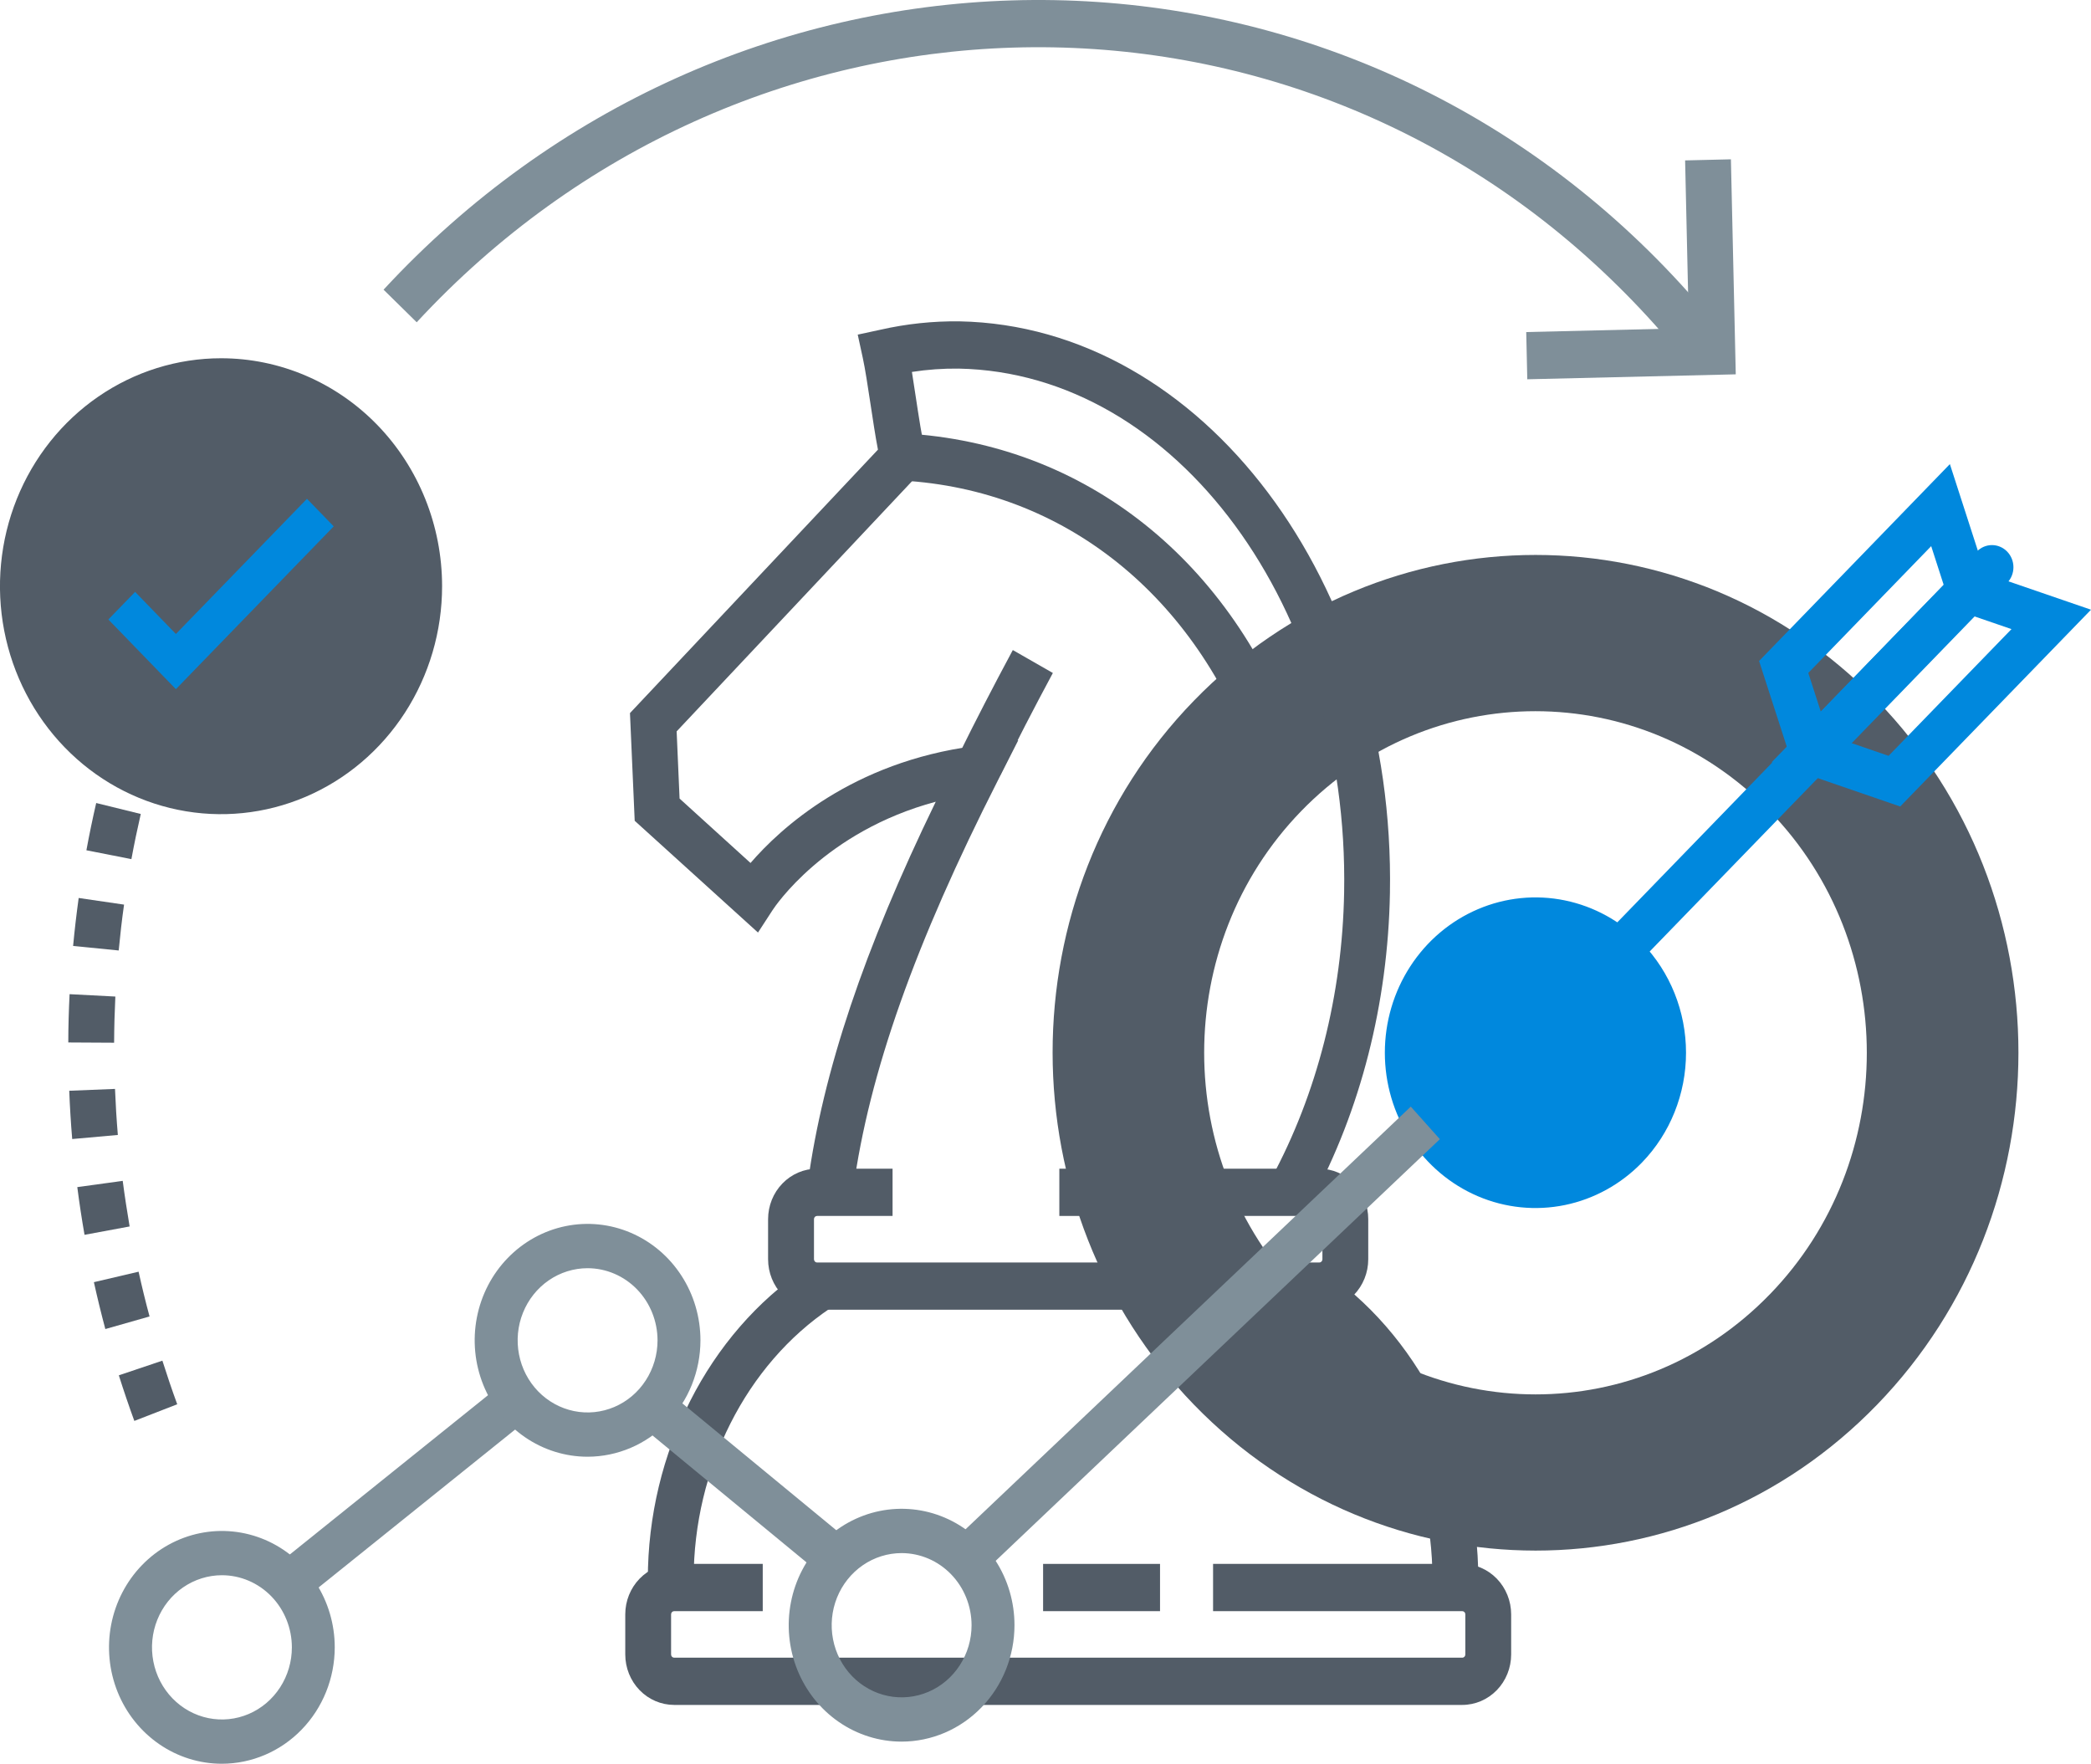 <?xml version="1.0" encoding="UTF-8"?>
<svg xmlns="http://www.w3.org/2000/svg" width="115" height="97" viewBox="0 0 115 97" fill="none">
  <g clip-path="url(#clip0_402_1254)">
    <path d="M103.228 38.533C92.865 27.849 76.043 27.849 65.665 38.533C55.286 49.216 55.313 66.57 65.665 77.253C76.045 87.947 92.866 87.957 103.234 77.253C113.601 66.55 113.601 49.222 103.234 38.528M97.336 71.183C90.216 78.526 78.682 78.518 71.556 71.183C64.456 63.853 64.444 51.951 71.556 44.614C78.669 37.277 90.22 37.283 97.333 44.614C104.445 51.944 104.454 63.853 97.333 71.187" fill="#525C67"></path>
    <path d="M90.307 51.86C89.149 50.664 87.673 49.85 86.066 49.519C84.459 49.189 82.793 49.357 81.279 50.004C79.765 50.65 78.471 51.745 77.56 53.15C76.649 54.554 76.163 56.206 76.163 57.896C76.163 59.586 76.649 61.238 77.56 62.643C78.471 64.047 79.765 65.142 81.279 65.788C82.793 66.435 84.459 66.603 86.066 66.273C87.673 65.942 89.149 65.128 90.307 63.932C91.857 62.33 92.727 60.159 92.727 57.896C92.727 55.633 91.857 53.462 90.307 51.86Z" fill="#0088DD"></path>
    <path d="M99.103 43.644L96.745 36.352L107.239 25.524L109.596 32.819L99.103 43.644ZM99.452 37.009L100.14 39.138L106.899 32.168L106.211 30.036L99.452 37.009Z" fill="#0088DD"></path>
    <path d="M104.506 44.355L97.434 41.922L107.927 31.102L115 33.532L104.506 44.355ZM101.804 40.859L103.868 41.568L110.627 34.599L108.562 33.89L101.804 40.859Z" fill="#0088DD"></path>
    <path d="M84.02 58.745C83.787 58.745 83.559 58.673 83.365 58.539C83.171 58.406 83.02 58.215 82.931 57.993C82.842 57.771 82.818 57.526 82.864 57.291C82.909 57.055 83.021 56.838 83.186 56.668L108.719 30.334C108.941 30.106 109.241 29.978 109.554 29.978C109.867 29.978 110.167 30.107 110.389 30.335C110.61 30.564 110.734 30.873 110.734 31.196C110.734 31.519 110.61 31.829 110.388 32.057L84.855 58.386C84.746 58.5 84.616 58.589 84.472 58.651C84.329 58.712 84.175 58.743 84.02 58.742" fill="#0088DD"></path>
    <path d="M80.043 88.161C79.709 88.161 79.388 88.024 79.152 87.78C78.916 87.537 78.783 87.206 78.783 86.862C78.783 80.749 75.886 75.022 71.218 71.914C70.937 71.727 70.74 71.433 70.67 71.096C70.6 70.759 70.662 70.407 70.843 70.117C71.025 69.828 71.31 69.624 71.637 69.552C71.963 69.48 72.305 69.544 72.585 69.731C77.968 73.307 81.303 79.877 81.303 86.862C81.303 87.032 81.271 87.201 81.207 87.359C81.144 87.516 81.051 87.66 80.934 87.78C80.817 87.901 80.678 87.997 80.525 88.062C80.373 88.127 80.209 88.161 80.043 88.161Z" fill="#525C67"></path>
    <path d="M36.889 88.161C36.555 88.161 36.234 88.024 35.998 87.78C35.762 87.537 35.629 87.206 35.629 86.862C35.629 79.892 38.959 73.337 44.319 69.75C44.599 69.562 44.941 69.497 45.267 69.569C45.594 69.64 45.88 69.843 46.062 70.132C46.244 70.421 46.307 70.773 46.238 71.111C46.168 71.448 45.972 71.743 45.691 71.93C41.04 75.042 38.149 80.767 38.149 86.865C38.149 87.036 38.117 87.205 38.053 87.363C37.99 87.52 37.897 87.664 37.78 87.784C37.663 87.905 37.524 88.001 37.371 88.066C37.218 88.131 37.054 88.165 36.889 88.165" fill="#525C67"></path>
    <path d="M71.015 66.748C70.796 66.747 70.58 66.688 70.39 66.575C70.2 66.462 70.041 66.3 69.93 66.105C69.819 65.91 69.759 65.688 69.757 65.462C69.754 65.236 69.809 65.013 69.916 64.815C72.435 60.155 73.822 54.712 73.924 49.078C74.207 33.426 64.692 20.503 52.727 20.272C51.865 20.262 51.005 20.323 50.153 20.455C50.22 20.871 50.287 21.317 50.357 21.778C50.53 22.918 50.709 24.097 50.883 24.816L51.054 25.514L37.214 40.223L37.375 43.918L41.277 47.461C42.92 45.557 46.873 41.91 53.603 41.028L56.002 40.712L54.881 42.92C50.33 51.875 47.795 59.017 46.927 65.397C46.904 65.566 46.849 65.729 46.765 65.876C46.681 66.023 46.57 66.151 46.437 66.254C46.305 66.357 46.155 66.432 45.995 66.474C45.834 66.517 45.667 66.527 45.504 66.503C45.173 66.455 44.874 66.273 44.672 65.998C44.573 65.862 44.5 65.707 44.459 65.541C44.418 65.376 44.408 65.204 44.431 65.035C45.265 58.937 47.511 52.229 51.464 44.092C45.363 45.731 42.615 49.86 42.488 50.056L41.688 51.287L34.907 45.14L34.647 39.218L48.285 24.729C48.14 23.982 48.004 23.066 47.869 22.177C47.721 21.207 47.583 20.289 47.452 19.688L47.173 18.403L48.425 18.133C49.852 17.809 51.309 17.655 52.77 17.673C66.132 17.931 76.751 32.041 76.443 49.125C76.332 55.187 74.835 61.049 72.116 66.079C72.007 66.281 71.847 66.45 71.653 66.567C71.459 66.684 71.239 66.746 71.014 66.746" fill="#525C67"></path>
    <path d="M69.037 41.985C65.794 32.75 58.527 26.934 49.598 26.428L49.726 23.835C59.7 24.394 67.802 30.854 71.402 41.1L69.037 41.985Z" fill="#525C67"></path>
    <path d="M55.005 42.634L52.758 41.456C53.652 39.64 54.643 37.722 55.702 35.751L57.905 37.012C56.861 38.953 55.885 40.845 55.009 42.634" fill="#525C67"></path>
    <path d="M72.561 72.031H44.936C44.222 72.031 43.537 71.739 43.032 71.219C42.528 70.698 42.244 69.993 42.243 69.257V67.048C42.244 66.312 42.527 65.607 43.031 65.088C43.535 64.568 44.219 64.275 44.932 64.275H49.089V66.873H44.936C44.891 66.873 44.848 66.892 44.816 66.924C44.784 66.957 44.767 67.001 44.767 67.048V69.257C44.767 69.303 44.784 69.347 44.816 69.38C44.848 69.413 44.891 69.432 44.936 69.432H72.561C72.606 69.432 72.649 69.413 72.681 69.38C72.713 69.347 72.73 69.303 72.73 69.257V67.048C72.73 67.001 72.713 66.957 72.681 66.924C72.649 66.892 72.606 66.873 72.561 66.873H63.381V64.275H72.561C73.274 64.275 73.958 64.568 74.462 65.088C74.966 65.607 75.25 66.312 75.25 67.048V69.257C75.25 69.992 74.966 70.697 74.462 71.217C73.958 71.737 73.274 72.03 72.561 72.031Z" fill="#525C67"></path>
    <path d="M80.42 93.765H37.076C36.363 93.764 35.68 93.472 35.176 92.952C34.672 92.432 34.389 91.727 34.388 90.992V88.782C34.389 88.047 34.672 87.342 35.176 86.822C35.68 86.302 36.363 86.01 37.076 86.009H41.949V88.608H37.076C37.031 88.608 36.989 88.626 36.957 88.659C36.926 88.692 36.908 88.736 36.908 88.782V90.992C36.908 91.038 36.926 91.082 36.957 91.115C36.989 91.148 37.031 91.166 37.076 91.167H80.42C80.465 91.167 80.508 91.148 80.54 91.116C80.572 91.083 80.59 91.039 80.59 90.992V88.782C80.59 88.736 80.572 88.691 80.54 88.659C80.508 88.626 80.465 88.608 80.42 88.608H66.716V86.009H80.42C81.133 86.01 81.817 86.302 82.321 86.822C82.825 87.342 83.109 88.047 83.11 88.782V90.992C83.109 91.728 82.825 92.433 82.321 92.953C81.817 93.472 81.133 93.765 80.42 93.765Z" fill="#525C67"></path>
    <path d="M63.799 86.009H57.368V88.608H63.799V86.009Z" fill="#525C67"></path>
    <path d="M61.12 64.275H58.261V66.873H61.12V64.275Z" fill="#525C67"></path>
    <path d="M28.001 75.798L14.557 86.602L16.008 88.522L29.452 77.719L28.001 75.798Z" fill="#7F8F99"></path>
    <path d="M36.594 76.412L35.12 78.314L45.468 86.842L46.942 84.939L36.594 76.412Z" fill="#7F8F99"></path>
    <path d="M12.202 97C10.975 97 9.774 96.625 8.754 95.921C7.733 95.218 6.937 94.218 6.467 93.049C5.998 91.879 5.875 90.592 6.114 89.35C6.354 88.109 6.945 86.968 7.813 86.073C8.681 85.178 9.787 84.568 10.991 84.321C12.195 84.074 13.443 84.201 14.578 84.685C15.712 85.17 16.681 85.99 17.363 87.043C18.045 88.096 18.41 89.333 18.41 90.599C18.408 92.296 17.753 93.923 16.589 95.123C15.426 96.323 13.848 96.998 12.202 97ZM12.202 86.632C11.442 86.633 10.698 86.867 10.066 87.303C9.434 87.739 8.942 88.359 8.651 89.084C8.36 89.809 8.285 90.606 8.434 91.375C8.582 92.144 8.949 92.851 9.487 93.405C10.025 93.96 10.711 94.337 11.457 94.49C12.203 94.642 12.976 94.564 13.679 94.263C14.381 93.963 14.982 93.454 15.404 92.802C15.827 92.15 16.052 91.383 16.052 90.599C16.051 89.547 15.646 88.539 14.925 87.795C14.204 87.052 13.226 86.633 12.206 86.632" fill="#7F8F99"></path>
    <path d="M32.315 80.115C31.087 80.115 29.886 79.739 28.865 79.035C27.844 78.332 27.049 77.332 26.579 76.162C26.109 74.992 25.986 73.705 26.226 72.463C26.465 71.221 27.057 70.08 27.925 69.185C28.794 68.29 29.9 67.68 31.104 67.433C32.309 67.186 33.557 67.313 34.691 67.798C35.826 68.283 36.795 69.103 37.477 70.156C38.16 71.209 38.523 72.447 38.523 73.714C38.521 75.411 37.867 77.038 36.703 78.238C35.539 79.438 33.961 80.113 32.315 80.115ZM32.315 69.747C31.554 69.747 30.81 69.98 30.178 70.416C29.546 70.852 29.053 71.472 28.762 72.197C28.471 72.921 28.395 73.719 28.544 74.488C28.692 75.258 29.058 75.964 29.596 76.519C30.134 77.073 30.82 77.451 31.566 77.604C32.312 77.757 33.085 77.678 33.788 77.378C34.491 77.078 35.092 76.57 35.514 75.917C35.937 75.265 36.163 74.498 36.163 73.714C36.161 72.662 35.756 71.653 35.034 70.909C34.313 70.166 33.335 69.748 32.315 69.747Z" fill="#7F8F99"></path>
    <path d="M77.59 60.86L52.264 84.901L53.862 86.692L79.189 62.651L77.59 60.86Z" fill="#7F8F99"></path>
    <path d="M49.587 95.783C48.359 95.783 47.159 95.408 46.137 94.704C45.116 94.001 44.32 93.001 43.85 91.831C43.38 90.661 43.257 89.374 43.497 88.132C43.736 86.89 44.328 85.749 45.196 84.854C46.064 83.958 47.171 83.348 48.375 83.101C49.58 82.854 50.828 82.981 51.962 83.466C53.097 83.951 54.067 84.772 54.749 85.825C55.431 86.877 55.795 88.115 55.794 89.382C55.793 91.079 55.138 92.706 53.974 93.906C52.811 95.106 51.233 95.781 49.587 95.783ZM49.587 85.415C48.826 85.415 48.083 85.648 47.45 86.084C46.818 86.52 46.325 87.139 46.033 87.864C45.742 88.589 45.666 89.386 45.815 90.156C45.963 90.925 46.329 91.632 46.867 92.187C47.405 92.741 48.091 93.119 48.837 93.272C49.583 93.425 50.356 93.347 51.059 93.046C51.762 92.746 52.363 92.238 52.785 91.585C53.208 90.933 53.434 90.166 53.434 89.382C53.432 88.33 53.027 87.322 52.306 86.579C51.585 85.835 50.607 85.417 49.587 85.415Z" fill="#7F8F99"></path>
    <path d="M83.997 20.859L83.939 18.262L92.885 18.049L92.677 8.822L95.196 8.762L95.463 20.587L83.997 20.859Z" fill="#7F8F99"></path>
    <path d="M92.198 19.234C91.169 17.994 90.079 16.808 88.932 15.682C70.43 -2.534 40.816 -1.618 22.918 17.724L21.095 15.931C39.95 -4.446 71.166 -5.403 90.673 13.796C91.881 14.986 93.03 16.239 94.115 17.549L92.198 19.234Z" fill="#7F8F99"></path>
    <path d="M7.388 78.146C7.088 77.322 6.801 76.478 6.535 75.638L8.931 74.832C9.186 75.636 9.459 76.442 9.747 77.23L7.388 78.146ZM5.793 73.093C5.564 72.236 5.353 71.369 5.164 70.515L7.622 69.939C7.802 70.754 8.003 71.582 8.225 72.401L5.793 73.093ZM4.649 67.911C4.498 67.046 4.364 66.169 4.251 65.287L6.749 64.943C6.858 65.781 6.99 66.626 7.129 67.451L4.649 67.911ZM3.971 62.643C3.896 61.753 3.842 60.861 3.808 59.988L6.325 59.886C6.358 60.718 6.41 61.57 6.481 62.419L3.971 62.643ZM6.276 57.346L3.756 57.332C3.756 56.451 3.784 55.559 3.827 54.676L6.344 54.807C6.303 55.65 6.28 56.503 6.276 57.346ZM6.528 52.273L4.021 52.024C4.102 51.153 4.206 50.264 4.327 49.386L6.823 49.751C6.702 50.593 6.608 51.44 6.528 52.274M7.227 47.249L4.752 46.762C4.912 45.891 5.093 45.02 5.291 44.163L7.742 44.766C7.554 45.583 7.38 46.418 7.227 47.249ZM8.369 42.316L5.945 41.598C6.179 40.758 6.438 39.904 6.713 39.062L9.101 39.891C8.838 40.697 8.591 41.508 8.369 42.316Z" fill="#525C67"></path>
    <path d="M24.314 32.235C24.315 34.715 23.602 37.139 22.267 39.202C20.932 41.264 19.033 42.872 16.812 43.821C14.59 44.771 12.145 45.02 9.787 44.536C7.428 44.053 5.261 42.859 3.561 41.106C1.86 39.352 0.702 37.118 0.232 34.686C-0.237 32.254 0.004 29.733 0.924 27.442C1.845 25.151 3.403 23.193 5.403 21.815C7.403 20.438 9.754 19.703 12.159 19.703C15.382 19.703 18.473 21.023 20.753 23.373C23.032 25.724 24.313 28.911 24.314 32.235Z" fill="#525C67"></path>
    <path d="M9.674 37.902L5.959 34.07L7.431 32.552L9.674 34.866L16.883 27.432L18.354 28.949L9.674 37.902Z" fill="#0088DD"></path>
  </g>
  <defs>
    <clipPath id="clip0_402_1254">
      <rect width="115" height="97" fill="white"></rect>
    </clipPath>
  </defs>
</svg>
